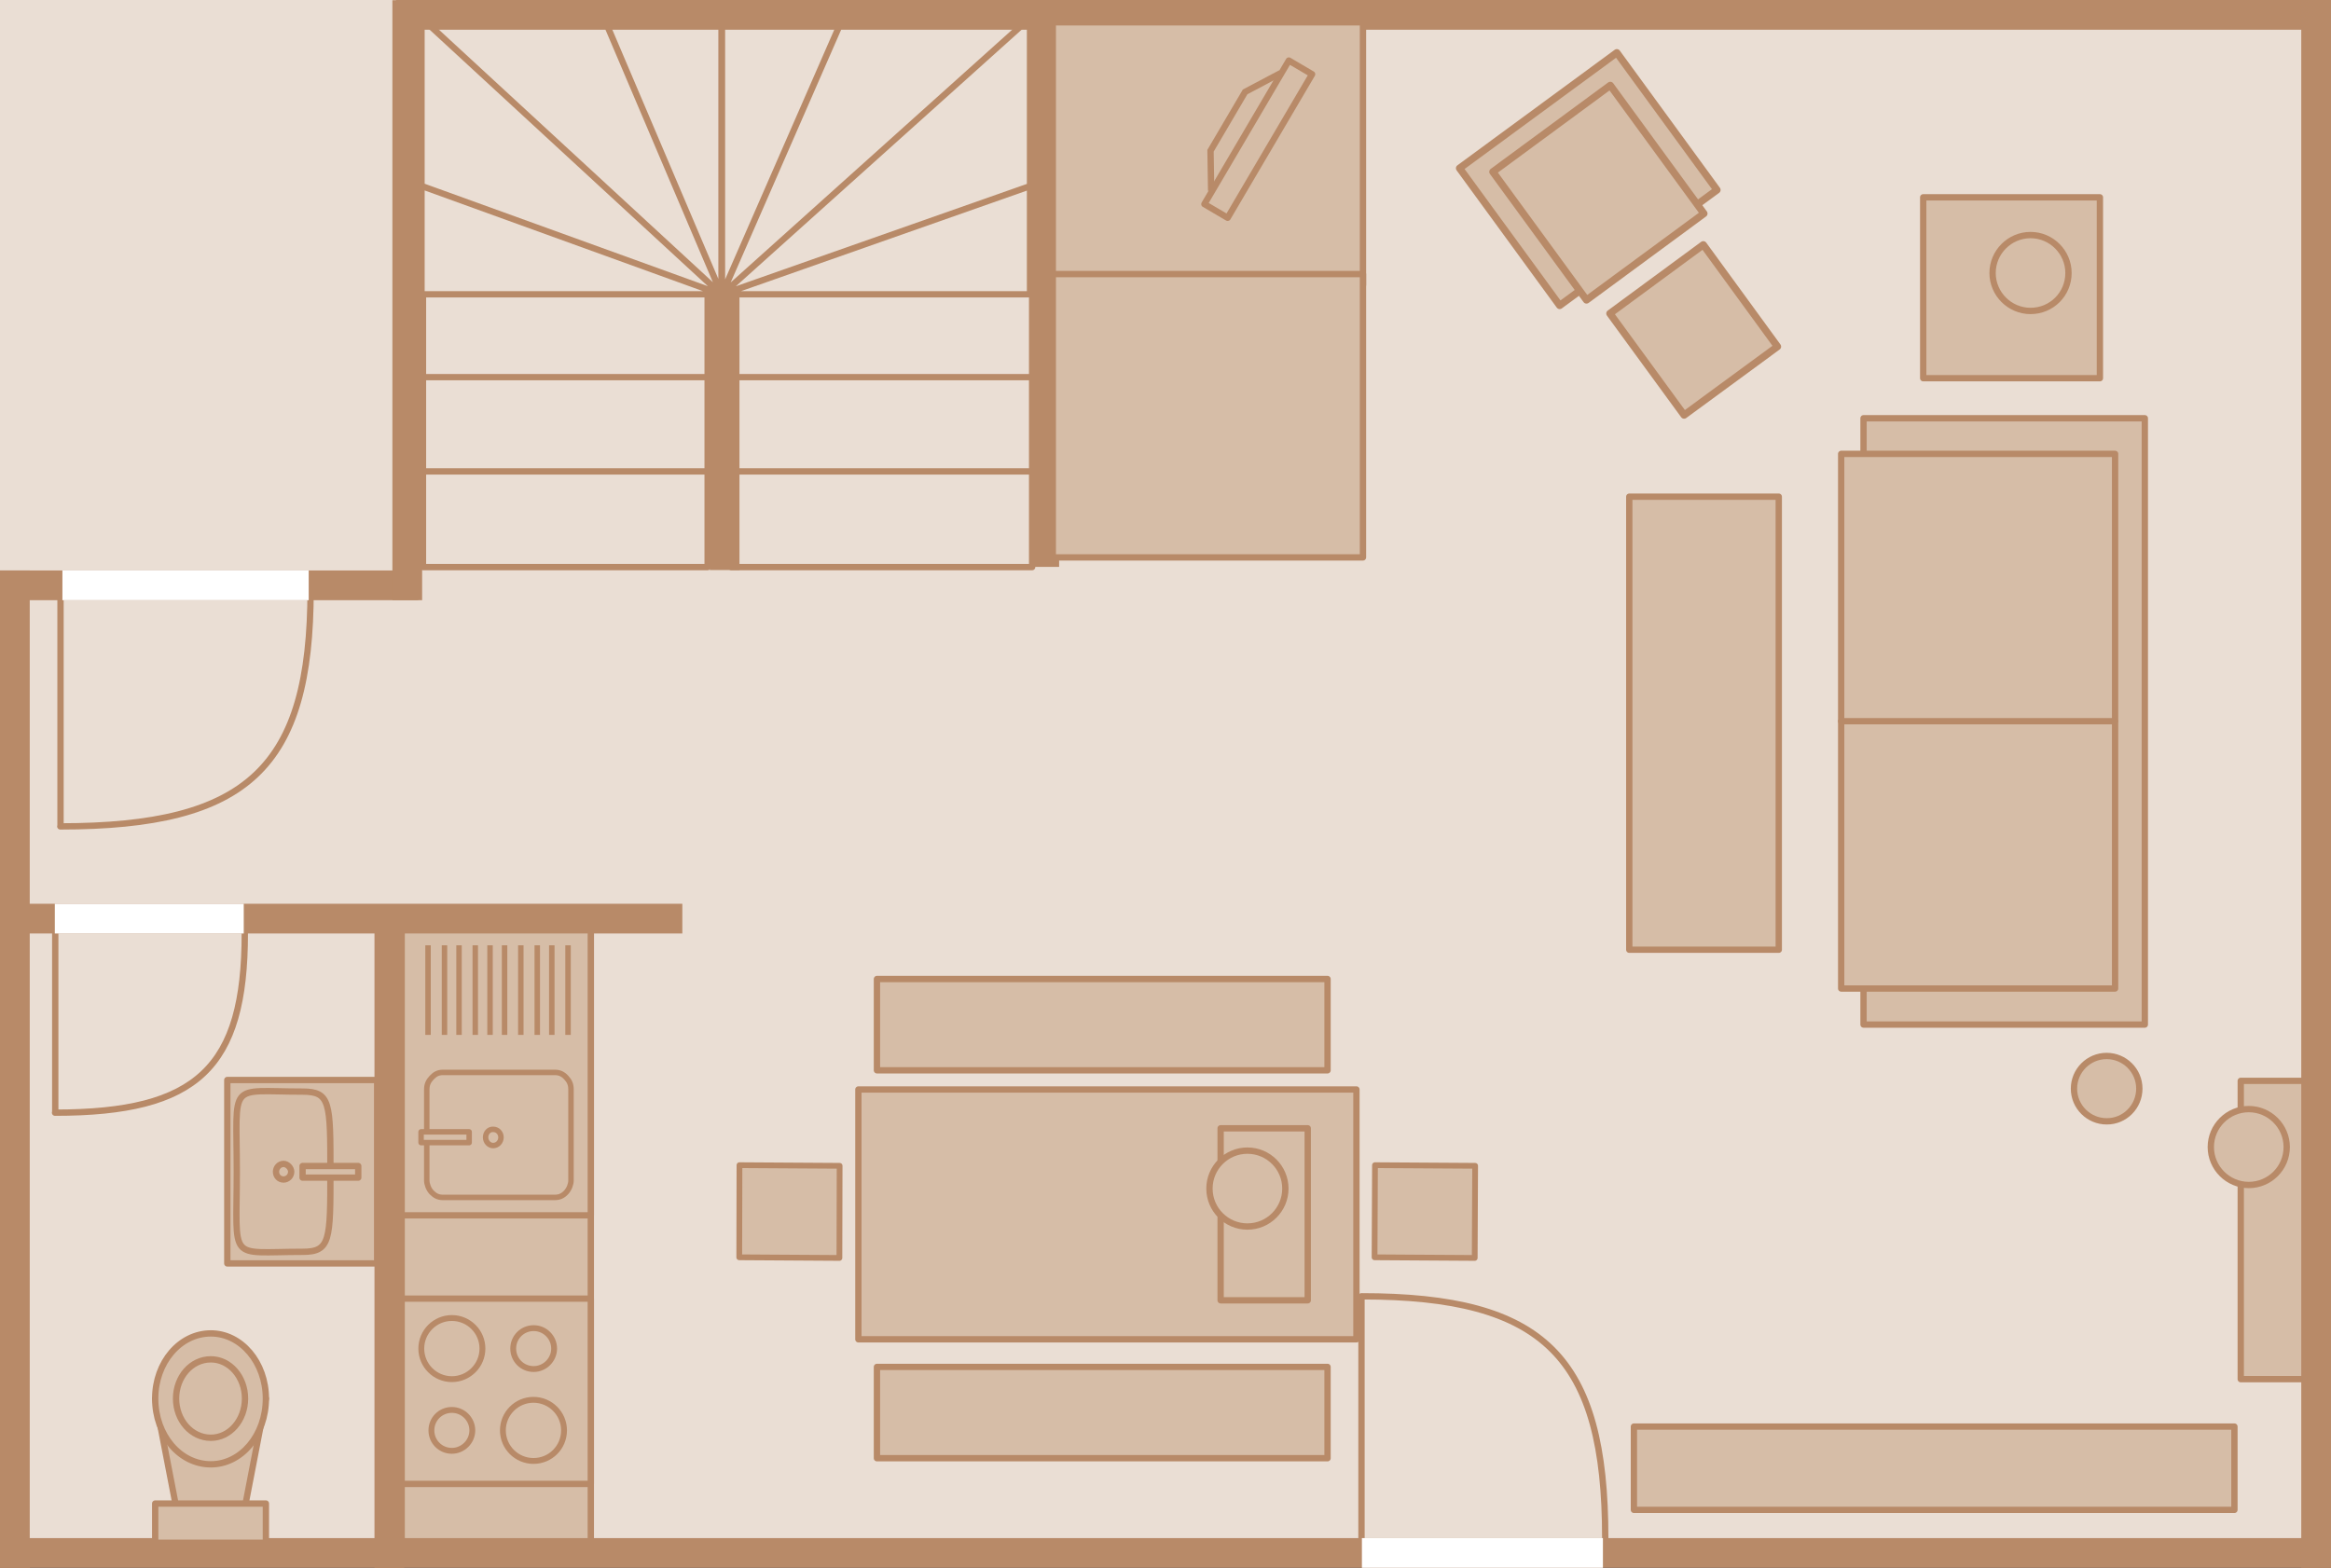 <?xml version="1.0" encoding="utf-8"?>
<!-- Generator: Adobe Illustrator 24.1.0, SVG Export Plug-In . SVG Version: 6.00 Build 0)  -->
<svg version="1.1" id="Ebene_1" xmlns="http://www.w3.org/2000/svg" xmlns:xlink="http://www.w3.org/1999/xlink" x="0px" y="0px"
	 viewBox="0 0 110.55 74.37" style="enable-background:new 0 0 110.55 74.37;" xml:space="preserve">
<rect x="0" y="0" width="110.55" height="74.37" fill="#333333" stroke="none"/>
<style type="text/css">
	.st0{fill:#EADED4;}
	.st1{fill:none;stroke:#B88A68;stroke-width:0.3;stroke-linecap:round;stroke-linejoin:round;stroke-miterlimit:10;}
	.st2{fill:#D6BDA7;}
	.st3{fill:#B88A68;}
	.st4{fill:#FFFFFF;}
	.st5{fill:none;stroke:#B88A68;stroke-width:0.259;}
	.st6{fill:none;stroke:#B88A68;stroke-width:0.259;stroke-linecap:round;stroke-linejoin:round;stroke-miterlimit:10;}
	.st7{fill:none;stroke:#B88A68;stroke-width:0.278;}
	.st8{fill:none;stroke:#B88A68;stroke-width:0.3;}
	.st9{fill:none;stroke:#B88A68;stroke-width:0.343;stroke-linecap:round;stroke-linejoin:round;stroke-miterlimit:10;}
	.st10{fill:none;stroke:#B88A68;stroke-width:0.273;stroke-linecap:round;stroke-linejoin:round;stroke-miterlimit:10;}
</style>
<rect x="0" class="st0" width="110.32" height="73.9"/>
<rect x="34.78" y="13.66" class="st0" width="14.07" height="13.22"/>
<rect x="34.68" y="13.81" class="st1" width="14.27" height="13.09"/>
<line class="st1" x1="34.68" y1="17.89" x2="48.95" y2="17.89"/>
<line class="st1" x1="34.68" y1="22.36" x2="48.95" y2="22.36"/>
<rect x="20.15" y="13.66" class="st0" width="13.33" height="13.22"/>
<rect x="20.06" y="13.81" class="st1" width="13.5" height="13.09"/>
<line class="st1" x1="20.06" y1="17.89" x2="33.57" y2="17.89"/>
<line class="st1" x1="20.06" y1="22.36" x2="33.57" y2="22.36"/>
<rect x="20.09" y="0.93" class="st0" width="14.03" height="12.95"/>
<path class="st1" d="M34.22,13.97L19.99,8.82 M34.22,13.97L19.99,0.85 M34.22,13.97L28.64,0.85 M34.22,0.85H19.99v13.11h14.23V0.85z
	"/>
<rect x="34.34" y="0.93" class="st0" width="14.4" height="12.95"/>
<path class="st1" d="M34.24,13.97l14.61-5.14 M34.24,13.97L48.85,0.85 M34.24,13.97l5.73-13.11 M34.24,0.85h14.61v13.11H34.24V0.85z
	"/>
<rect x="106.27" y="51.27" class="st2" width="3.14" height="14.15"/>
<rect x="106.27" y="51.27" class="st1" width="3.14" height="14.15"/>
<rect x="19.05" y="43.75" class="st2" width="8.97" height="29.69"/>
<rect x="19.05" y="43.75" class="st1" width="8.97" height="29.69"/>
<rect x="19.05" y="43.75" class="st2" width="8.97" height="13.9"/>
<rect x="19.05" y="43.75" class="st1" width="8.97" height="13.9"/>
<rect x="19.05" y="61.6" class="st2" width="8.97" height="8.79"/>
<rect x="19.05" y="61.6" class="st1" width="8.97" height="8.79"/>
<rect x="109.14" class="st3" width="1.41" height="74.37"/>
<rect x="0" y="72.96" class="st3" width="110.55" height="1.41"/>
<rect y="27.06" class="st3" width="1.41" height="47.31"/>
<rect x="18.78" y="0" class="st3" width="91.77" height="1.41"/>
<path class="st1" d="M64.57,72.96V61.49 M76.13,72.96c0-8.6-2.89-11.47-11.55-11.47"/>
<rect x="64.59" y="72.96" class="st4" width="11.43" height="1.41"/>
<rect y="42.87" class="st3" width="32.36" height="1.41"/>
<rect x="10.78" y="51.23" class="st2" width="7.11" height="8.7"/>
<rect x="10.78" y="51.23" class="st1" width="7.11" height="8.7"/>
<path class="st1" d="M15.67,55.58c0,3.25,0,3.8-1.32,3.8c-3.57,0-3.12,0.55-3.12-3.8c0-4.35-0.45-3.8,3.12-3.8
	C15.67,51.78,15.67,52.3,15.67,55.58 M13.45,55.21c-0.21,0-0.36,0.18-0.36,0.37c0,0.21,0.15,0.37,0.36,0.37
	c0.18,0,0.36-0.15,0.36-0.37C13.81,55.4,13.63,55.21,13.45,55.21z"/>
<rect x="14.35" y="55.31" class="st2" width="2.64" height="0.55"/>
<rect x="14.35" y="55.31" class="st1" width="2.64" height="0.55"/>
<polygon class="st2" points="11.29,73.18 8.68,73.18 7.36,66.34 12.61,66.34 "/>
<polygon class="st1" points="11.29,73.18 8.68,73.18 7.36,66.34 12.61,66.34 "/>
<path class="st2" d="M12.61,66.34c0,1.74-1.17,3.12-2.61,3.12c-1.47,0-2.64-1.38-2.64-3.12c0-1.71,1.17-3.09,2.64-3.09
	C11.44,63.25,12.61,64.63,12.61,66.34"/>
<path class="st1" d="M12.61,66.34c0,1.74-1.17,3.12-2.61,3.12c-1.47,0-2.64-1.38-2.64-3.12c0-1.71,1.17-3.09,2.64-3.09
	C11.44,63.25,12.61,64.63,12.61,66.34z"/>
<path class="st1" d="M11.62,66.34c0,1.02-0.72,1.86-1.62,1.86c-0.93,0-1.65-0.84-1.65-1.86c0-1.02,0.72-1.86,1.65-1.86
	C10.9,64.48,11.62,65.32,11.62,66.34z"/>
<rect x="7.36" y="71.32" class="st2" width="5.25" height="1.86"/>
<rect x="7.36" y="71.32" class="st1" width="5.25" height="1.86"/>
<path class="st5" d="M21.01,50.87h5.3c0.23,0,0.39,0.08,0.54,0.24c0.15,0.16,0.23,0.32,0.23,0.56V56c0,0.16-0.08,0.4-0.23,0.56
	c-0.15,0.16-0.31,0.24-0.54,0.24h-5.3c-0.23,0-0.38-0.08-0.54-0.24c-0.15-0.16-0.23-0.4-0.23-0.56v-4.32c0-0.24,0.08-0.4,0.23-0.56
	C20.63,50.95,20.78,50.87,21.01,50.87"/>
<line class="st5" x1="23.93" y1="44.84" x2="23.93" y2="49.09"/>
<line class="st5" x1="24.7" y1="44.84" x2="24.7" y2="49.09"/>
<line class="st5" x1="25.48" y1="44.84" x2="25.48" y2="49.09"/>
<line class="st5" x1="26.17" y1="44.84" x2="26.17" y2="49.09"/>
<line class="st5" x1="26.94" y1="44.84" x2="26.94" y2="49.09"/>
<line class="st5" x1="23.24" y1="44.84" x2="23.24" y2="49.09"/>
<line class="st5" x1="22.54" y1="44.84" x2="22.54" y2="49.09"/>
<line class="st5" x1="20.3" y1="44.84" x2="20.3" y2="49.09"/>
<line class="st5" x1="21.08" y1="44.84" x2="21.08" y2="49.09"/>
<line class="st5" x1="21.77" y1="44.84" x2="21.77" y2="49.09"/>
<rect x="19.97" y="53.69" class="st2" width="2.28" height="0.51"/>
<rect x="19.97" y="53.69" class="st6" width="2.28" height="0.51"/>
<path class="st2" d="M23.03,53.95c0,0.21,0.16,0.39,0.36,0.39c0.2,0,0.37-0.17,0.37-0.39c0-0.21-0.16-0.38-0.37-0.38
	C23.19,53.56,23.03,53.73,23.03,53.95"/>
<path class="st5" d="M23.03,53.95c0,0.21,0.16,0.39,0.36,0.39c0.2,0,0.37-0.17,0.37-0.39c0-0.21-0.16-0.38-0.37-0.38
	C23.19,53.56,23.03,53.73,23.03,53.95z"/>
<path class="st7" d="M22.88,63.97c0-0.8-0.65-1.45-1.45-1.45c-0.8,0-1.45,0.65-1.45,1.45c0,0.8,0.65,1.45,1.45,1.45
	C22.23,65.42,22.88,64.77,22.88,63.97z"/>
<path class="st7" d="M26.75,67.85c0-0.8-0.65-1.45-1.45-1.45c-0.8,0-1.45,0.65-1.45,1.45c0,0.8,0.65,1.45,1.45,1.45
	C26.11,69.3,26.75,68.65,26.75,67.85z"/>
<path class="st7" d="M22.4,67.85c0-0.53-0.43-0.97-0.97-0.97c-0.54,0-0.97,0.43-0.97,0.97c0,0.54,0.43,0.97,0.97,0.97
	C21.96,68.82,22.4,68.38,22.4,67.85z"/>
<path class="st7" d="M26.28,63.97c0-0.53-0.43-0.97-0.97-0.97c-0.54,0-0.97,0.43-0.97,0.97c0,0.54,0.43,0.97,0.97,0.97
	C25.84,64.94,26.28,64.5,26.28,63.97z"/>
<rect x="17.76" y="43.46" class="st3" width="1.41" height="30.91"/>
<path class="st1" d="M2.62,44.28v8.5 M11.61,44.28c0,6.37-2.25,8.5-9,8.5"/>
<rect x="2.6" y="42.87" class="st4" width="8.96" height="1.41"/>
<rect y="27.06" class="st3" width="19.84" height="1.41"/>
<path class="st1" d="M2.87,27.99v11.21 M14.73,27.99c0,8.41-2.97,11.21-11.87,11.21"/>
<rect x="18.61" y="0.01" class="st3" width="1.41" height="28.46"/>
<rect x="2.96" y="27.06" class="st4" width="11.68" height="1.41"/>
<rect x="33.66" y="14.09" class="st3" width="1.41" height="12.95"/>
<rect x="48.82" y="0.01" class="st3" width="1.41" height="26.88"/>
<rect x="49.93" y="1.06" class="st2" width="14.71" height="12.46"/>
<rect x="49.93" y="1.06" class="st1" width="14.71" height="12.46"/>
<polyline class="st8" points="57.44,9.05 57.41,7.15 59.05,4.36 60.73,3.47 "/>
<rect x="55.71" y="5.95" transform="matrix(0.507 -0.862 0.862 0.507 23.745 54.687)" class="st1" width="7.9" height="1.28"/>
<rect x="49.93" y="13" class="st2" width="14.71" height="13.44"/>
<rect x="49.93" y="13" class="st1" width="14.71" height="13.44"/>
<rect x="77.49" y="67.67" class="st2" width="28.48" height="3.95"/>
<rect x="77.49" y="67.67" class="st1" width="28.48" height="3.95"/>
<path class="st2" d="M101.46,51.64c0-0.86-0.7-1.55-1.55-1.55c-0.86,0-1.55,0.7-1.55,1.55c0,0.86,0.7,1.55,1.55,1.55
	C100.76,53.2,101.46,52.5,101.46,51.64"/>
<path class="st8" d="M101.46,51.64c0-0.86-0.7-1.55-1.55-1.55c-0.86,0-1.55,0.7-1.55,1.55c0,0.86,0.7,1.55,1.55,1.55
	C100.76,53.2,101.46,52.5,101.46,51.64z"/>
<path class="st2" d="M108.45,54.41c0-0.99-0.81-1.8-1.8-1.8c-0.99,0-1.8,0.81-1.8,1.8c0,0.99,0.81,1.8,1.8,1.8
	C107.65,56.21,108.45,55.4,108.45,54.41"/>
<path class="st8" d="M108.45,54.41c0-0.99-0.81-1.8-1.8-1.8c-0.99,0-1.8,0.81-1.8,1.8c0,0.99,0.81,1.8,1.8,1.8
	C107.65,56.21,108.45,55.4,108.45,54.41z"/>
<rect x="91.21" y="9.36" class="st2" width="8.38" height="8.58"/>
<rect x="91.21" y="9.36" class="st1" width="8.38" height="8.58"/>
<path class="st2" d="M98.1,12.95c0-0.99-0.81-1.8-1.8-1.8c-0.99,0-1.8,0.81-1.8,1.8c0,0.99,0.81,1.8,1.8,1.8
	C97.3,14.75,98.1,13.95,98.1,12.95"/>
<path class="st8" d="M98.1,12.95c0-0.99-0.81-1.8-1.8-1.8c-0.99,0-1.8,0.81-1.8,1.8c0,0.99,0.81,1.8,1.8,1.8
	C97.3,14.75,98.1,13.95,98.1,12.95z"/>
<rect x="77.27" y="23.56" class="st2" width="7.09" height="21.49"/>
<rect x="77.27" y="23.56" class="st1" width="7.09" height="21.49"/>
<rect x="88.38" y="19.84" class="st2" width="13.34" height="28.76"/>
<rect x="88.38" y="19.84" class="st1" width="13.34" height="28.76"/>
<rect x="87.32" y="21.53" class="st2" width="12.99" height="25.36"/>
<rect x="87.32" y="21.53" class="st1" width="12.99" height="25.36"/>
<line class="st1" x1="100.3" y1="34.21" x2="87.32" y2="34.21"/>
<polygon class="st2" points="69.22,7.98 76.68,2.5 81.43,9.01 73.97,14.49 "/>
<polygon class="st9" points="69.22,7.98 76.68,2.5 81.43,9.01 73.97,14.49 "/>
<polygon class="st2" points="70.78,8.23 76.36,4.13 80.79,10.2 75.22,14.3 "/>
<polygon class="st9" points="70.8,8.15 76.37,4.05 80.81,10.13 75.24,14.23 "/>
<polygon class="st2" points="76.35,14.87 80.78,11.61 84.3,16.44 79.87,19.69 "/>
<polygon class="st9" points="76.35,14.87 80.78,11.61 84.3,16.44 79.87,19.69 "/>
<rect x="40.71" y="51.68" class="st2" width="23.62" height="11.85"/>
<rect x="40.71" y="51.68" class="st1" width="23.62" height="11.85"/>
<rect x="41.59" y="64.84" class="st2" width="21.37" height="4.33"/>
<rect x="41.59" y="64.84" class="st1" width="21.37" height="4.33"/>
<rect x="41.59" y="46.44" class="st2" width="21.37" height="4.33"/>
<rect x="41.59" y="46.44" class="st1" width="21.37" height="4.33"/>
<rect x="57.89" y="53.52" class="st2" width="4.13" height="8.16"/>
<rect x="57.89" y="53.52" class="st1" width="4.13" height="8.16"/>
<path class="st2" d="M59.16,54.59c-0.99,0-1.8,0.81-1.8,1.8c0,0.99,0.81,1.8,1.8,1.8c0.99,0,1.8-0.81,1.8-1.8
	C60.96,55.39,60.15,54.59,59.16,54.59"/>
<circle class="st8" cx="59.16" cy="56.38" r="1.8"/>
<polygon class="st2" points="35.06,59.64 35.07,55.27 39.82,55.3 39.81,59.67 "/>
<polygon class="st10" points="35.06,59.64 35.07,55.27 39.82,55.3 39.81,59.67 "/>
<polygon class="st2" points="65.19,59.64 65.21,55.27 69.96,55.3 69.94,59.67 "/>
<polygon class="st10" points="65.19,59.64 65.21,55.27 69.96,55.3 69.94,59.67 "/>
</svg>
